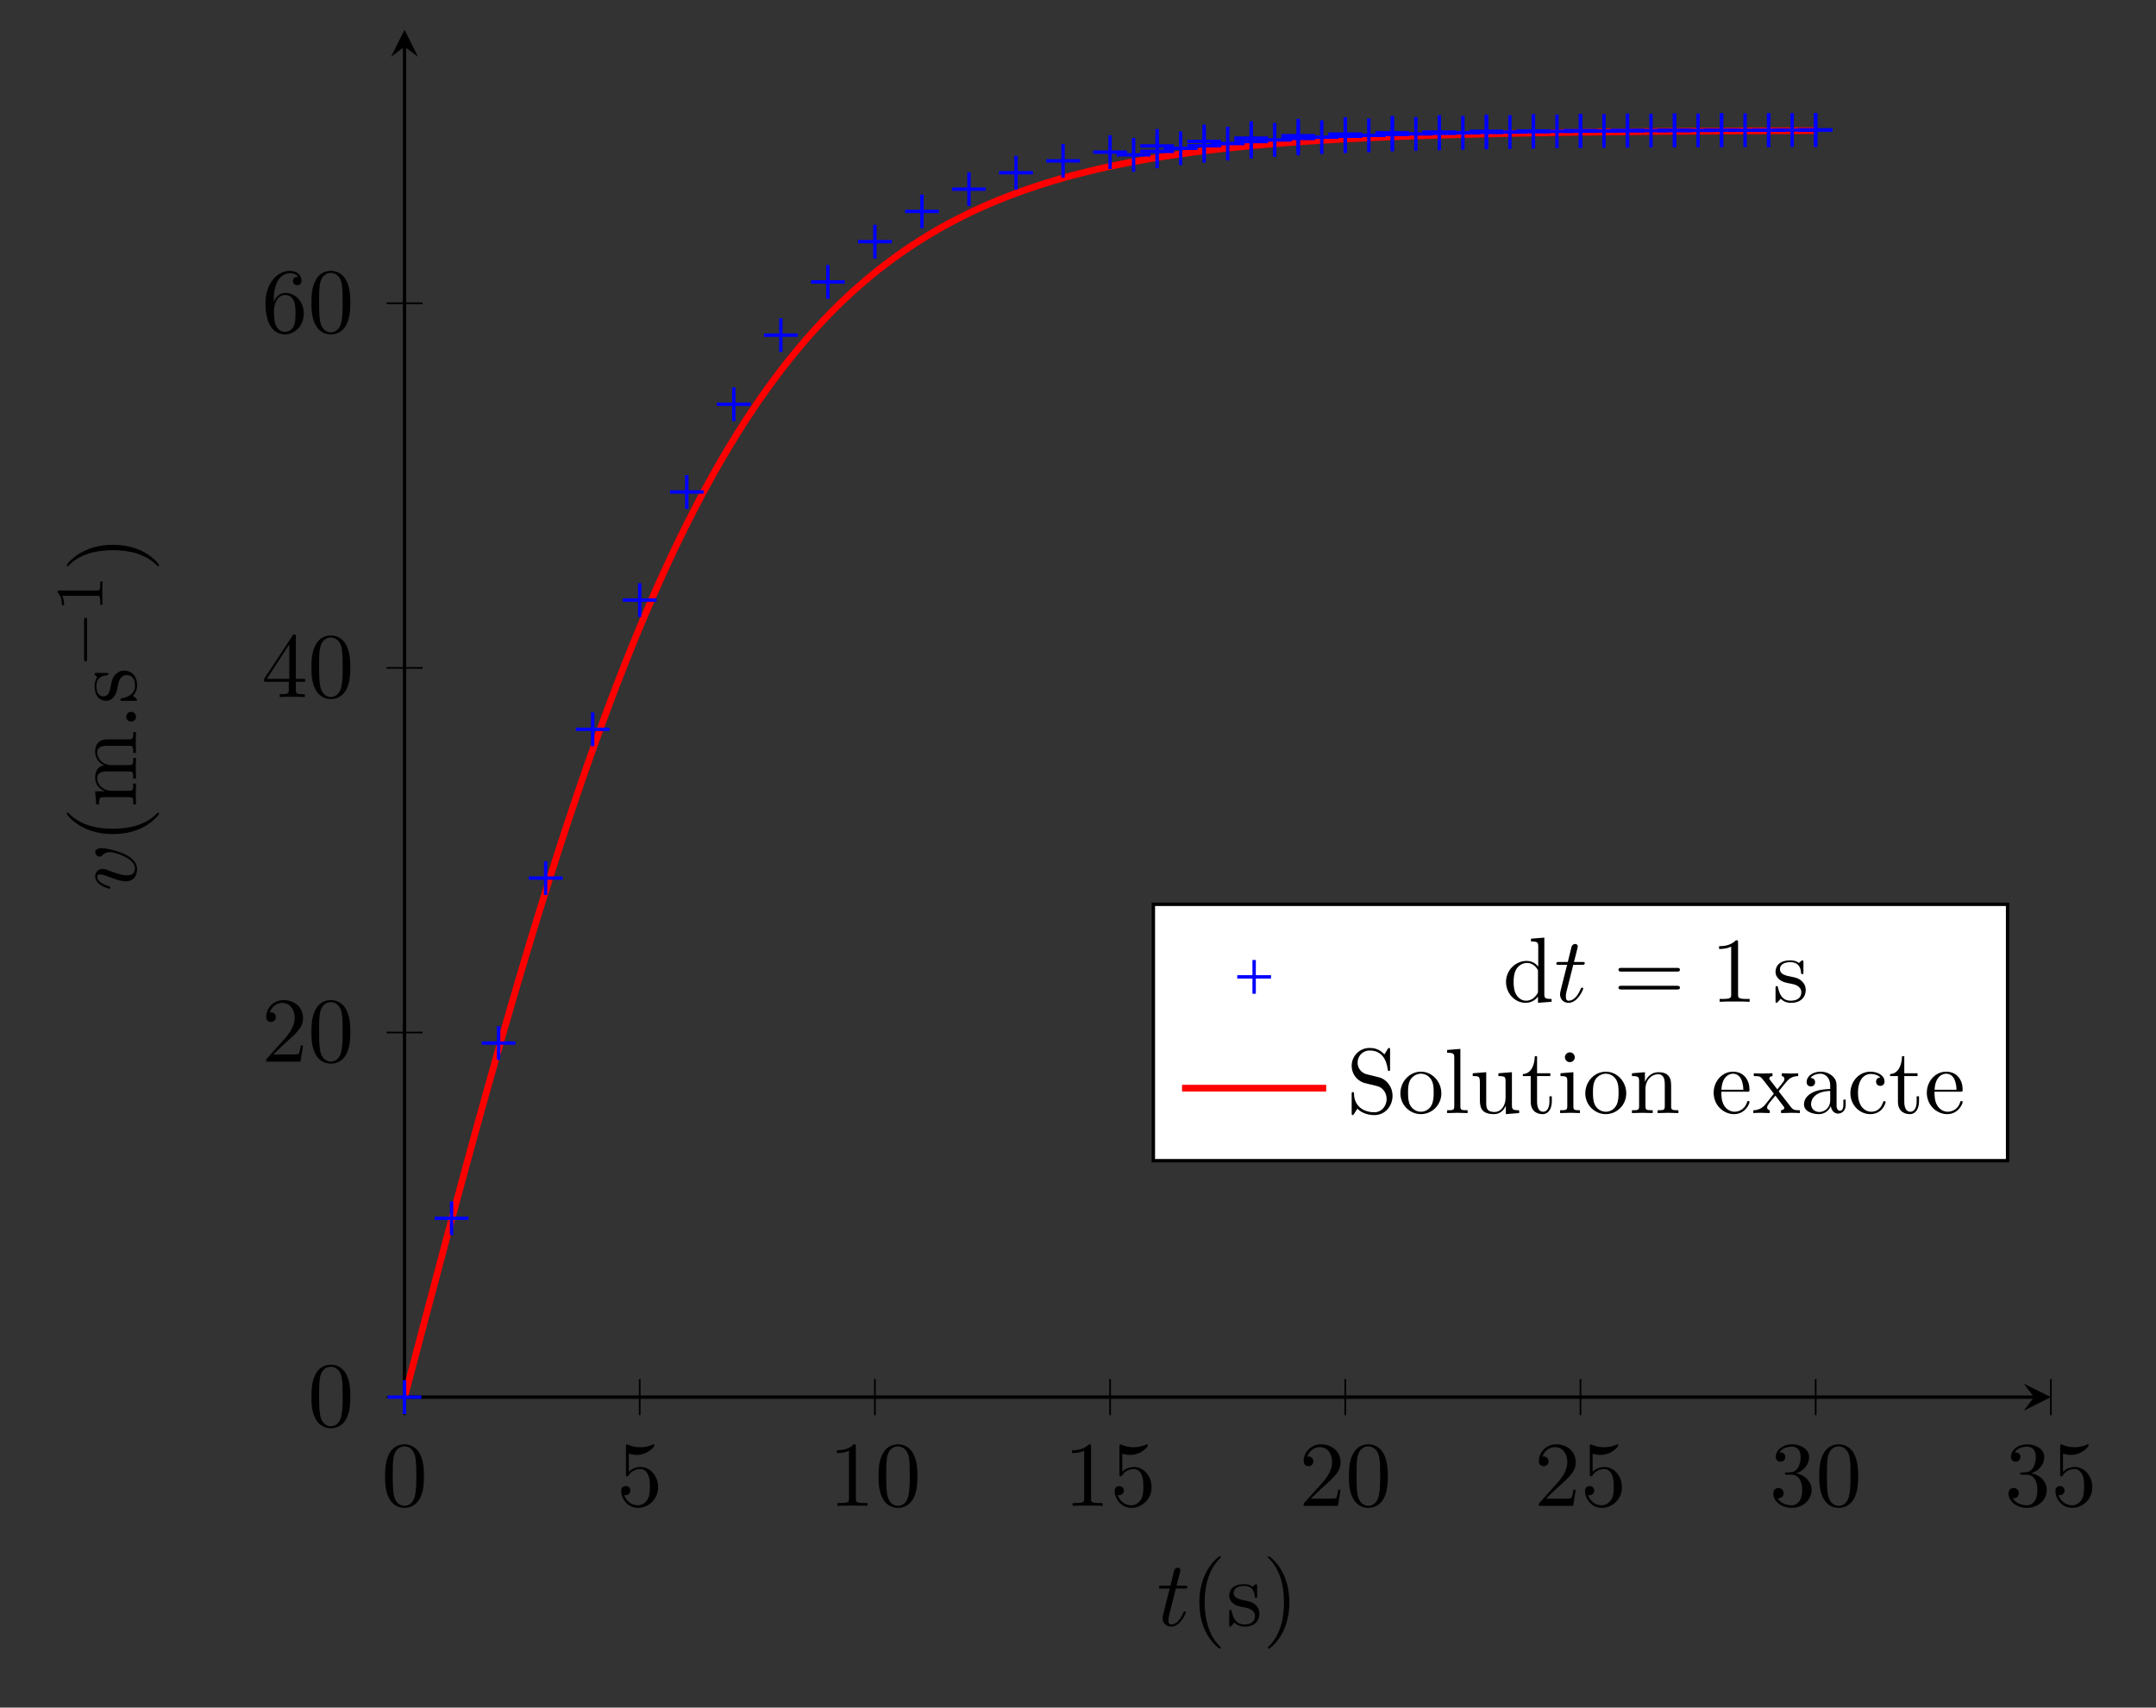 <?xml version="1.0" encoding="UTF-8"?>
<svg xmlns="http://www.w3.org/2000/svg" xmlns:xlink="http://www.w3.org/1999/xlink" width="381.623pt" height="302.327pt" viewBox="0 0 381.623 302.327" version="1.1">
<rect x="0" y="0" width="381.623" height="302.327" fill="#333333" stroke="none"/>
<defs>
<g>
<symbol overflow="visible" id="glyph0-0">
<path style="stroke:none;" d=""/>
</symbol>
<symbol overflow="visible" id="glyph0-1">
<path style="stroke:none;" d="M 7.531 -5.234 C 7.531 -6.547 7.438 -7.859 6.875 -9.062 C 6.125 -10.641 4.781 -10.891 4.094 -10.891 C 3.109 -10.891 1.906 -10.469 1.25 -8.953 C 0.719 -7.812 0.641 -6.547 0.641 -5.234 C 0.641 -4.016 0.703 -2.531 1.375 -1.297 C 2.078 0.031 3.266 0.359 4.078 0.359 C 4.953 0.359 6.203 0.016 6.922 -1.531 C 7.438 -2.672 7.531 -3.938 7.531 -5.234 Z M 6.172 -5.438 C 6.172 -4.203 6.172 -3.094 5.984 -2.047 C 5.734 -0.484 4.812 0 4.078 0 C 3.438 0 2.469 -0.406 2.172 -1.984 C 2 -2.969 2 -4.469 2 -5.438 C 2 -6.484 2 -7.562 2.125 -8.438 C 2.438 -10.391 3.672 -10.531 4.078 -10.531 C 4.609 -10.531 5.688 -10.234 6 -8.625 C 6.172 -7.703 6.172 -6.469 6.172 -5.438 Z M 6.172 -5.438 "/>
</symbol>
<symbol overflow="visible" id="glyph0-2">
<path style="stroke:none;" d="M 7.344 -3.281 C 7.344 -5.234 6 -6.875 4.234 -6.875 C 3.453 -6.875 2.75 -6.609 2.156 -6.031 L 2.156 -9.234 C 2.484 -9.125 3.031 -9.016 3.547 -9.016 C 5.562 -9.016 6.703 -10.5 6.703 -10.719 C 6.703 -10.812 6.656 -10.891 6.547 -10.891 C 6.547 -10.891 6.5 -10.891 6.406 -10.844 C 6.078 -10.703 5.281 -10.375 4.188 -10.375 C 3.531 -10.375 2.781 -10.484 2.016 -10.828 C 1.875 -10.875 1.812 -10.875 1.812 -10.875 C 1.656 -10.875 1.656 -10.75 1.656 -10.484 L 1.656 -5.641 C 1.656 -5.344 1.656 -5.219 1.875 -5.219 C 2 -5.219 2.031 -5.266 2.094 -5.359 C 2.281 -5.625 2.875 -6.516 4.203 -6.516 C 5.062 -6.516 5.469 -5.766 5.594 -5.469 C 5.859 -4.859 5.891 -4.219 5.891 -3.406 C 5.891 -2.828 5.891 -1.844 5.5 -1.156 C 5.109 -0.531 4.5 -0.094 3.75 -0.094 C 2.547 -0.094 1.625 -0.969 1.344 -1.938 C 1.391 -1.906 1.438 -1.891 1.625 -1.891 C 2.156 -1.891 2.438 -2.312 2.438 -2.703 C 2.438 -3.094 2.156 -3.5 1.625 -3.5 C 1.391 -3.5 0.812 -3.391 0.812 -2.641 C 0.812 -1.234 1.953 0.359 3.781 0.359 C 5.672 0.359 7.344 -1.203 7.344 -3.281 Z M 7.344 -3.281 "/>
</symbol>
<symbol overflow="visible" id="glyph0-3">
<path style="stroke:none;" d="M 6.859 0 L 6.859 -0.5 L 6.328 -0.5 C 4.859 -0.5 4.812 -0.688 4.812 -1.297 L 4.812 -10.469 C 4.812 -10.859 4.812 -10.891 4.438 -10.891 C 3.422 -9.844 1.984 -9.844 1.453 -9.844 L 1.453 -9.344 C 1.781 -9.344 2.75 -9.344 3.594 -9.766 L 3.594 -1.297 C 3.594 -0.703 3.547 -0.5 2.078 -0.5 L 1.547 -0.5 L 1.547 0 C 2.125 -0.047 3.547 -0.047 4.203 -0.047 C 4.859 -0.047 6.281 -0.047 6.859 0 Z M 6.859 0 "/>
</symbol>
<symbol overflow="visible" id="glyph0-4">
<path style="stroke:none;" d="M 7.344 -2.844 L 6.938 -2.844 C 6.859 -2.359 6.734 -1.641 6.578 -1.391 C 6.469 -1.266 5.375 -1.266 5.016 -1.266 L 2.078 -1.266 L 3.812 -2.938 C 6.359 -5.203 7.344 -6.078 7.344 -7.719 C 7.344 -9.594 5.875 -10.891 3.875 -10.891 C 2.031 -10.891 0.812 -9.391 0.812 -7.938 C 0.812 -7.016 1.641 -7.016 1.688 -7.016 C 1.969 -7.016 2.531 -7.219 2.531 -7.891 C 2.531 -8.312 2.234 -8.734 1.672 -8.734 C 1.531 -8.734 1.5 -8.734 1.453 -8.719 C 1.828 -9.781 2.719 -10.391 3.672 -10.391 C 5.156 -10.391 5.859 -9.062 5.859 -7.719 C 5.859 -6.406 5.031 -5.125 4.141 -4.109 L 1 -0.609 C 0.812 -0.422 0.812 -0.391 0.812 0 L 6.891 0 Z M 7.344 -2.844 "/>
</symbol>
<symbol overflow="visible" id="glyph0-5">
<path style="stroke:none;" d="M 7.469 -2.797 C 7.469 -4.141 6.453 -5.422 4.75 -5.766 C 6.078 -6.203 7.031 -7.344 7.031 -8.641 C 7.031 -9.984 5.594 -10.891 4.031 -10.891 C 2.375 -10.891 1.125 -9.906 1.125 -8.672 C 1.125 -8.125 1.484 -7.812 1.969 -7.812 C 2.469 -7.812 2.797 -8.172 2.797 -8.656 C 2.797 -9.469 2.031 -9.469 1.781 -9.469 C 2.297 -10.281 3.375 -10.484 3.953 -10.484 C 4.625 -10.484 5.531 -10.125 5.531 -8.656 C 5.531 -8.453 5.5 -7.516 5.078 -6.797 C 4.578 -6 4.031 -5.953 3.609 -5.938 C 3.484 -5.922 3.094 -5.891 2.984 -5.891 C 2.844 -5.875 2.734 -5.859 2.734 -5.688 C 2.734 -5.516 2.844 -5.516 3.125 -5.516 L 3.844 -5.516 C 5.188 -5.516 5.797 -4.406 5.797 -2.797 C 5.797 -0.578 4.656 -0.094 3.938 -0.094 C 3.234 -0.094 2.016 -0.375 1.438 -1.344 C 2.016 -1.266 2.516 -1.625 2.516 -2.234 C 2.516 -2.828 2.078 -3.156 1.609 -3.156 C 1.203 -3.156 0.688 -2.922 0.688 -2.203 C 0.688 -0.719 2.203 0.359 3.984 0.359 C 5.984 0.359 7.469 -1.125 7.469 -2.797 Z M 7.469 -2.797 "/>
</symbol>
<symbol overflow="visible" id="glyph0-6">
<path style="stroke:none;" d="M 7.703 -2.703 L 7.703 -3.203 L 6.062 -3.203 L 6.062 -10.656 C 6.062 -10.984 6.062 -11.078 5.812 -11.078 C 5.656 -11.078 5.609 -11.078 5.484 -10.875 L 0.453 -3.203 L 0.453 -2.703 L 4.812 -2.703 L 4.812 -1.281 C 4.812 -0.688 4.781 -0.5 3.562 -0.5 L 3.219 -0.5 L 3.219 0 C 3.891 -0.047 4.75 -0.047 5.438 -0.047 C 6.125 -0.047 6.984 -0.047 7.656 0 L 7.656 -0.5 L 7.312 -0.5 C 6.109 -0.5 6.062 -0.688 6.062 -1.281 L 6.062 -2.703 Z M 4.906 -3.203 L 0.922 -3.203 L 4.906 -9.312 Z M 4.906 -3.203 "/>
</symbol>
<symbol overflow="visible" id="glyph0-7">
<path style="stroke:none;" d="M 7.469 -3.344 C 7.469 -5.422 6.016 -6.984 4.203 -6.984 C 3.094 -6.984 2.484 -6.156 2.156 -5.359 L 2.156 -5.766 C 2.156 -9.891 4.188 -10.484 5.016 -10.484 C 5.422 -10.484 6.109 -10.391 6.469 -9.828 C 6.219 -9.828 5.562 -9.828 5.562 -9.094 C 5.562 -8.594 5.953 -8.344 6.312 -8.344 C 6.578 -8.344 7.062 -8.484 7.062 -9.125 C 7.062 -10.109 6.344 -10.891 4.984 -10.891 C 2.891 -10.891 0.688 -8.781 0.688 -5.172 C 0.688 -0.797 2.578 0.359 4.109 0.359 C 5.922 0.359 7.469 -1.172 7.469 -3.344 Z M 6 -3.359 C 6 -2.562 6 -1.75 5.719 -1.156 C 5.234 -0.188 4.484 -0.094 4.109 -0.094 C 3.078 -0.094 2.578 -1.078 2.484 -1.328 C 2.188 -2.094 2.188 -3.406 2.188 -3.703 C 2.188 -4.969 2.719 -6.609 4.188 -6.609 C 4.453 -6.609 5.203 -6.609 5.703 -5.594 C 6 -4.984 6 -4.156 6 -3.359 Z M 6 -3.359 "/>
</symbol>
<symbol overflow="visible" id="glyph0-8">
<path style="stroke:none;" d="M 5.422 3.922 C 5.422 3.875 5.422 3.844 5.141 3.562 C 3.094 1.5 2.562 -1.594 2.562 -4.094 C 2.562 -6.938 3.188 -9.781 5.203 -11.828 C 5.422 -12.031 5.422 -12.062 5.422 -12.109 C 5.422 -12.219 5.344 -12.266 5.25 -12.266 C 5.094 -12.266 3.609 -11.156 2.656 -9.078 C 1.812 -7.281 1.625 -5.469 1.625 -4.094 C 1.625 -2.812 1.797 -0.828 2.703 1.016 C 3.688 3.031 5.094 4.094 5.25 4.094 C 5.344 4.094 5.422 4.047 5.422 3.922 Z M 5.422 3.922 "/>
</symbol>
<symbol overflow="visible" id="glyph0-9">
<path style="stroke:none;" d="M 5.891 -2.094 C 5.891 -2.969 5.406 -3.453 5.203 -3.641 C 4.656 -4.172 4.031 -4.297 3.344 -4.438 C 2.422 -4.609 1.328 -4.828 1.328 -5.781 C 1.328 -6.344 1.75 -7.016 3.156 -7.016 C 4.953 -7.016 5.031 -5.547 5.078 -5.031 C 5.094 -4.891 5.266 -4.891 5.266 -4.891 C 5.484 -4.891 5.484 -4.969 5.484 -5.281 L 5.484 -6.938 C 5.484 -7.219 5.484 -7.328 5.297 -7.328 C 5.219 -7.328 5.188 -7.328 4.969 -7.125 C 4.922 -7.062 4.766 -6.922 4.688 -6.875 C 4.078 -7.328 3.406 -7.328 3.156 -7.328 C 1.156 -7.328 0.547 -6.234 0.547 -5.312 C 0.547 -4.75 0.797 -4.281 1.25 -3.922 C 1.766 -3.5 2.219 -3.406 3.406 -3.172 C 3.766 -3.109 5.109 -2.844 5.109 -1.672 C 5.109 -0.828 4.531 -0.188 3.25 -0.188 C 1.875 -0.188 1.297 -1.109 0.984 -2.5 C 0.938 -2.719 0.922 -2.781 0.75 -2.781 C 0.547 -2.781 0.547 -2.672 0.547 -2.375 L 0.547 -0.219 C 0.547 0.062 0.547 0.188 0.719 0.188 C 0.797 0.188 0.812 0.156 1.125 -0.141 C 1.156 -0.188 1.156 -0.219 1.453 -0.531 C 2.172 0.156 2.906 0.188 3.25 0.188 C 5.141 0.188 5.891 -0.922 5.891 -2.094 Z M 5.891 -2.094 "/>
</symbol>
<symbol overflow="visible" id="glyph0-10">
<path style="stroke:none;" d="M 4.734 -4.094 C 4.734 -5.359 4.547 -7.344 3.641 -9.188 C 2.672 -11.203 1.266 -12.266 1.094 -12.266 C 1 -12.266 0.938 -12.203 0.938 -12.109 C 0.938 -12.062 0.938 -12.031 1.25 -11.734 C 2.844 -10.109 3.781 -7.516 3.781 -4.094 C 3.781 -1.297 3.172 1.594 1.141 3.641 C 0.938 3.844 0.938 3.875 0.938 3.922 C 0.938 4.031 1 4.094 1.094 4.094 C 1.266 4.094 2.734 2.984 3.703 0.906 C 4.531 -0.906 4.734 -2.719 4.734 -4.094 Z M 4.734 -4.094 "/>
</symbol>
<symbol overflow="visible" id="glyph0-11">
<path style="stroke:none;" d="M 8.625 0 L 8.625 -0.5 C 7.469 -0.5 7.344 -0.625 7.344 -1.422 L 7.344 -11.359 L 4.984 -11.172 L 4.984 -10.672 C 6.141 -10.672 6.266 -10.547 6.266 -9.75 L 6.266 -6.219 C 5.797 -6.812 5.094 -7.234 4.203 -7.234 C 2.281 -7.234 0.562 -5.625 0.562 -3.516 C 0.562 -1.438 2.156 0.188 4.031 0.188 C 5.078 0.188 5.812 -0.375 6.219 -0.906 L 6.219 0.188 Z M 6.219 -1.938 C 6.219 -1.641 6.219 -1.609 6.031 -1.328 C 5.547 -0.547 4.812 -0.188 4.109 -0.188 C 3.375 -0.188 2.781 -0.609 2.391 -1.234 C 1.969 -1.891 1.906 -2.828 1.906 -3.5 C 1.906 -4.109 1.953 -5.094 2.422 -5.828 C 2.766 -6.328 3.391 -6.875 4.266 -6.875 C 4.844 -6.875 5.531 -6.625 6.031 -5.891 C 6.219 -5.609 6.219 -5.578 6.219 -5.281 Z M 6.219 -1.938 "/>
</symbol>
<symbol overflow="visible" id="glyph0-12">
<path style="stroke:none;" d="M 11.797 -5.672 C 11.797 -6 11.484 -6 11.25 -6 L 1.453 -6 C 1.234 -6 0.922 -6 0.922 -5.672 C 0.922 -5.344 1.234 -5.344 1.469 -5.344 L 11.234 -5.344 C 11.484 -5.344 11.797 -5.344 11.797 -5.672 Z M 11.797 -2.5 C 11.797 -2.828 11.484 -2.828 11.234 -2.828 L 1.469 -2.828 C 1.234 -2.828 0.922 -2.828 0.922 -2.5 C 0.922 -2.172 1.234 -2.172 1.453 -2.172 L 11.25 -2.172 C 11.484 -2.172 11.797 -2.172 11.797 -2.5 Z M 11.797 -2.5 "/>
</symbol>
<symbol overflow="visible" id="glyph0-13">
<path style="stroke:none;" d="M 8.156 -3.047 C 8.156 -4.672 7.078 -6.016 5.703 -6.344 L 3.609 -6.859 C 2.594 -7.094 1.969 -7.984 1.969 -8.938 C 1.969 -10.078 2.844 -11.078 4.125 -11.078 C 6.859 -11.078 7.219 -8.391 7.312 -7.656 C 7.328 -7.562 7.328 -7.453 7.516 -7.453 C 7.719 -7.453 7.719 -7.547 7.719 -7.859 L 7.719 -11.141 C 7.719 -11.422 7.719 -11.531 7.547 -11.531 C 7.422 -11.531 7.406 -11.516 7.297 -11.328 L 6.719 -10.391 C 6.234 -10.859 5.562 -11.531 4.109 -11.531 C 2.297 -11.531 0.922 -10.094 0.922 -8.359 C 0.922 -7 1.781 -5.812 3.062 -5.359 C 3.234 -5.297 4.078 -5.109 5.219 -4.828 C 5.656 -4.719 6.156 -4.594 6.609 -3.984 C 6.953 -3.562 7.109 -3.031 7.109 -2.484 C 7.109 -1.328 6.297 -0.141 4.922 -0.141 C 4.453 -0.141 3.203 -0.234 2.344 -1.031 C 1.391 -1.906 1.344 -2.969 1.328 -3.547 C 1.312 -3.719 1.172 -3.719 1.125 -3.719 C 0.922 -3.719 0.922 -3.594 0.922 -3.297 L 0.922 -0.031 C 0.922 0.25 0.922 0.359 1.094 0.359 C 1.203 0.359 1.234 0.328 1.344 0.141 C 1.344 0.141 1.391 0.078 1.938 -0.781 C 2.438 -0.234 3.484 0.359 4.938 0.359 C 6.859 0.359 8.156 -1.25 8.156 -3.047 Z M 8.156 -3.047 "/>
</symbol>
<symbol overflow="visible" id="glyph0-14">
<path style="stroke:none;" d="M 7.703 -3.5 C 7.703 -5.594 6.062 -7.328 4.094 -7.328 C 2.047 -7.328 0.453 -5.547 0.453 -3.5 C 0.453 -1.391 2.156 0.188 4.078 0.188 C 6.047 0.188 7.703 -1.422 7.703 -3.5 Z M 6.344 -3.625 C 6.344 -3.047 6.344 -2.156 5.984 -1.438 C 5.625 -0.703 4.906 -0.234 4.094 -0.234 C 3.391 -0.234 2.672 -0.578 2.219 -1.328 C 1.812 -2.047 1.812 -3.047 1.812 -3.625 C 1.812 -4.266 1.812 -5.156 2.203 -5.875 C 2.656 -6.625 3.422 -6.969 4.078 -6.969 C 4.797 -6.969 5.5 -6.609 5.922 -5.906 C 6.344 -5.203 6.344 -4.25 6.344 -3.625 Z M 6.344 -3.625 "/>
</symbol>
<symbol overflow="visible" id="glyph0-15">
<path style="stroke:none;" d="M 4.172 0 L 4.172 -0.5 C 3.078 -0.5 2.891 -0.5 2.891 -1.25 L 2.891 -11.359 L 0.547 -11.172 L 0.547 -10.672 C 1.688 -10.672 1.812 -10.547 1.812 -9.75 L 1.812 -1.25 C 1.812 -0.5 1.641 -0.5 0.547 -0.5 L 0.547 0 L 2.359 -0.047 Z M 4.172 0 "/>
</symbol>
<symbol overflow="visible" id="glyph0-16">
<path style="stroke:none;" d="M 8.75 0 L 8.75 -0.5 C 7.609 -0.5 7.469 -0.625 7.469 -1.422 L 7.469 -7.234 L 5.078 -7.047 L 5.078 -6.547 C 6.219 -6.547 6.344 -6.422 6.344 -5.625 L 6.344 -2.719 C 6.344 -1.297 5.562 -0.188 4.375 -0.188 C 3 -0.188 2.922 -0.953 2.922 -1.797 L 2.922 -7.234 L 0.531 -7.047 L 0.531 -6.547 C 1.797 -6.547 1.797 -6.5 1.797 -5.031 L 1.797 -2.578 C 1.797 -1.312 1.797 0.188 4.281 0.188 C 5.203 0.188 5.922 -0.281 6.391 -1.297 L 6.391 0.188 Z M 8.75 0 "/>
</symbol>
<symbol overflow="visible" id="glyph0-17">
<path style="stroke:none;" d="M 5.438 -2.031 L 5.438 -2.969 L 5.016 -2.969 L 5.016 -2.062 C 5.016 -0.844 4.531 -0.234 3.922 -0.234 C 2.828 -0.234 2.828 -1.719 2.828 -2 L 2.828 -6.547 L 5.172 -6.547 L 5.172 -7.047 L 2.828 -7.047 L 2.828 -10.062 L 2.422 -10.062 C 2.406 -8.719 1.906 -6.969 0.312 -6.906 L 0.312 -6.547 L 1.703 -6.547 L 1.703 -2.031 C 1.703 -0.016 3.219 0.188 3.812 0.188 C 4.969 0.188 5.438 -0.984 5.438 -2.031 Z M 5.438 -2.031 "/>
</symbol>
<symbol overflow="visible" id="glyph0-18">
<path style="stroke:none;" d="M 4.047 0 L 4.047 -0.5 C 2.969 -0.5 2.891 -0.594 2.891 -1.234 L 2.891 -7.234 L 0.609 -7.047 L 0.609 -6.547 C 1.672 -6.547 1.812 -6.453 1.812 -5.641 L 1.812 -1.25 C 1.812 -0.5 1.641 -0.5 0.547 -0.5 L 0.547 0 L 2.344 -0.047 C 2.906 -0.047 3.484 -0.016 4.047 0 Z M 3.141 -9.875 C 3.141 -10.328 2.766 -10.75 2.281 -10.75 C 1.719 -10.75 1.391 -10.297 1.391 -9.875 C 1.391 -9.438 1.766 -9.016 2.25 -9.016 C 2.812 -9.016 3.141 -9.469 3.141 -9.875 Z M 3.141 -9.875 "/>
</symbol>
<symbol overflow="visible" id="glyph0-19">
<path style="stroke:none;" d="M 8.75 0 L 8.75 -0.5 C 7.906 -0.5 7.5 -0.5 7.469 -1 L 7.469 -4.125 C 7.469 -5.531 7.469 -6.031 6.969 -6.625 C 6.734 -6.906 6.203 -7.234 5.25 -7.234 C 4.062 -7.234 3.281 -6.531 2.828 -5.516 L 2.828 -7.234 L 0.531 -7.047 L 0.531 -6.547 C 1.672 -6.547 1.797 -6.422 1.797 -5.625 L 1.797 -1.25 C 1.797 -0.5 1.625 -0.5 0.531 -0.5 L 0.531 0 L 2.375 -0.047 L 4.203 0 L 4.203 -0.5 C 3.109 -0.5 2.922 -0.5 2.922 -1.25 L 2.922 -4.25 C 2.922 -5.953 4.094 -6.875 5.141 -6.875 C 6.172 -6.875 6.344 -5.984 6.344 -5.062 L 6.344 -1.25 C 6.344 -0.5 6.172 -0.5 5.078 -0.5 L 5.078 0 L 6.922 -0.047 Z M 8.75 0 "/>
</symbol>
<symbol overflow="visible" id="glyph0-20">
<path style="stroke:none;" d="M 6.797 -1.953 C 6.797 -2.109 6.656 -2.141 6.578 -2.141 C 6.422 -2.141 6.391 -2.047 6.359 -1.906 C 5.797 -0.234 4.312 -0.234 4.156 -0.234 C 3.344 -0.234 2.688 -0.719 2.312 -1.328 C 1.812 -2.109 1.812 -3.188 1.812 -3.781 L 6.375 -3.781 C 6.734 -3.781 6.797 -3.781 6.797 -4.125 C 6.797 -5.734 5.906 -7.328 3.859 -7.328 C 1.969 -7.328 0.453 -5.641 0.453 -3.594 C 0.453 -1.406 2.172 0.188 4.062 0.188 C 6.047 0.188 6.797 -1.641 6.797 -1.953 Z M 5.703 -4.125 L 1.828 -4.125 C 1.938 -6.562 3.297 -6.969 3.859 -6.969 C 5.547 -6.969 5.703 -4.766 5.703 -4.125 Z M 5.703 -4.125 "/>
</symbol>
<symbol overflow="visible" id="glyph0-21">
<path style="stroke:none;" d="M 8.438 0 L 8.438 -0.5 C 7.562 -0.5 7.266 -0.547 6.891 -1.016 L 4.688 -3.844 C 5.188 -4.469 5.812 -5.266 6.203 -5.688 C 6.703 -6.281 7.375 -6.531 8.141 -6.547 L 8.141 -7.047 C 7.719 -7.016 7.234 -7 6.812 -7 C 6.312 -7 5.453 -7.031 5.234 -7.047 L 5.234 -6.547 C 5.578 -6.516 5.703 -6.297 5.703 -6.031 C 5.703 -5.781 5.547 -5.562 5.469 -5.469 L 4.453 -4.188 L 3.172 -5.844 C 3.031 -6 3.031 -6.031 3.031 -6.141 C 3.031 -6.375 3.266 -6.531 3.594 -6.547 L 3.594 -7.047 L 1.828 -7 C 1.484 -7 0.719 -7.016 0.281 -7.047 L 0.281 -6.547 C 1.422 -6.547 1.438 -6.531 2.203 -5.547 L 3.828 -3.438 C 3.062 -2.453 3.062 -2.422 2.297 -1.484 C 1.5 -0.547 0.547 -0.5 0.203 -0.5 L 0.203 0 C 0.625 -0.031 1.125 -0.047 1.547 -0.047 L 3.109 0 L 3.109 -0.5 C 2.75 -0.562 2.641 -0.766 2.641 -1.016 C 2.641 -1.375 3.109 -1.906 4.109 -3.094 L 5.344 -1.453 C 5.484 -1.281 5.688 -1.016 5.688 -0.922 C 5.688 -0.766 5.547 -0.531 5.109 -0.5 L 5.109 0 L 6.875 -0.047 C 7.312 -0.047 7.953 -0.031 8.438 0 Z M 8.438 0 "/>
</symbol>
<symbol overflow="visible" id="glyph0-22">
<path style="stroke:none;" d="M 7.906 -1.453 L 7.906 -2.375 L 7.5 -2.375 L 7.5 -1.453 C 7.5 -0.5 7.078 -0.406 6.906 -0.406 C 6.359 -0.406 6.297 -1.141 6.297 -1.234 L 6.297 -4.5 C 6.297 -5.188 6.297 -5.828 5.703 -6.422 C 5.078 -7.062 4.25 -7.328 3.469 -7.328 C 2.125 -7.328 1 -6.562 1 -5.484 C 1 -4.984 1.328 -4.719 1.75 -4.719 C 2.203 -4.719 2.5 -5.031 2.5 -5.469 C 2.5 -5.656 2.422 -6.203 1.672 -6.219 C 2.109 -6.797 2.906 -6.969 3.438 -6.969 C 4.234 -6.969 5.172 -6.328 5.172 -4.875 L 5.172 -4.266 C 4.328 -4.219 3.188 -4.172 2.156 -3.688 C 0.938 -3.125 0.531 -2.281 0.531 -1.547 C 0.531 -0.234 2.109 0.188 3.141 0.188 C 4.219 0.188 4.969 -0.469 5.281 -1.25 C 5.344 -0.594 5.797 0.094 6.562 0.094 C 6.906 0.094 7.906 -0.125 7.906 -1.453 Z M 5.172 -2.297 C 5.172 -0.734 3.984 -0.188 3.25 -0.188 C 2.453 -0.188 1.781 -0.75 1.781 -1.578 C 1.781 -2.469 2.469 -3.828 5.172 -3.922 Z M 5.172 -2.297 "/>
</symbol>
<symbol overflow="visible" id="glyph0-23">
<path style="stroke:none;" d="M 6.797 -1.953 C 6.797 -2.109 6.625 -2.109 6.578 -2.109 C 6.422 -2.109 6.391 -2.047 6.359 -1.953 C 5.891 -0.422 4.828 -0.234 4.219 -0.234 C 3.359 -0.234 1.906 -0.938 1.906 -3.562 C 1.906 -6.234 3.25 -6.922 4.125 -6.922 C 4.266 -6.922 5.297 -6.906 5.875 -6.312 C 5.203 -6.266 5.109 -5.781 5.109 -5.562 C 5.109 -5.141 5.406 -4.812 5.859 -4.812 C 6.281 -4.812 6.609 -5.094 6.609 -5.578 C 6.609 -6.688 5.359 -7.328 4.109 -7.328 C 2.062 -7.328 0.562 -5.562 0.562 -3.531 C 0.562 -1.438 2.172 0.188 4.078 0.188 C 6.266 0.188 6.797 -1.781 6.797 -1.953 Z M 6.797 -1.953 "/>
</symbol>
<symbol overflow="visible" id="glyph1-0">
<path style="stroke:none;" d=""/>
</symbol>
<symbol overflow="visible" id="glyph1-1">
<path style="stroke:none;" d="M 5.141 -2.344 C 5.141 -2.5 5 -2.5 4.938 -2.5 C 4.797 -2.5 4.781 -2.453 4.688 -2.281 C 3.984 -0.578 3.125 -0.188 2.562 -0.188 C 2.219 -0.188 2.062 -0.391 2.062 -0.938 C 2.062 -1.328 2.094 -1.438 2.156 -1.719 L 3.375 -6.547 L 4.906 -6.547 C 5.234 -6.547 5.406 -6.547 5.406 -6.875 C 5.406 -7.047 5.234 -7.047 4.938 -7.047 L 3.5 -7.047 C 4.094 -9.375 4.172 -9.703 4.172 -9.797 C 4.172 -10.078 3.969 -10.234 3.703 -10.234 C 3.641 -10.234 3.188 -10.219 3.047 -9.656 L 2.406 -7.047 L 0.859 -7.047 C 0.547 -7.047 0.375 -7.047 0.375 -6.734 C 0.375 -6.547 0.5 -6.547 0.828 -6.547 L 2.281 -6.547 C 1.094 -1.891 1.031 -1.625 1.031 -1.328 C 1.031 -0.438 1.656 0.188 2.531 0.188 C 4.203 0.188 5.141 -2.203 5.141 -2.344 Z M 5.141 -2.344 "/>
</symbol>
<symbol overflow="visible" id="glyph2-0">
<path style="stroke:none;" d=""/>
</symbol>
<symbol overflow="visible" id="glyph2-1">
<path style="stroke:none;" d="M -6.078 -7.656 C -6.969 -7.656 -7.234 -7.234 -7.234 -6.938 C -7.234 -6.531 -6.812 -6.141 -6.453 -6.141 C -6.234 -6.141 -6.141 -6.219 -5.953 -6.391 C -5.625 -6.734 -5.203 -6.953 -4.609 -6.953 C -3.922 -6.953 -0.188 -5.953 -0.188 -4.047 C -0.188 -3.203 -0.75 -2.828 -1.609 -2.828 C -2.516 -2.828 -3.719 -3.266 -5.078 -3.781 C -5.344 -3.891 -5.578 -3.969 -5.891 -3.969 C -6.625 -3.969 -7.234 -3.453 -7.234 -2.641 C -7.234 -1.094 -4.859 -0.469 -4.719 -0.469 C -4.547 -0.469 -4.547 -0.672 -4.547 -0.672 C -4.547 -0.828 -4.578 -0.844 -4.844 -0.938 C -6.5 -1.406 -6.875 -2.109 -6.875 -2.578 C -6.875 -2.719 -6.875 -3 -6.344 -3 C -5.938 -3 -5.5 -2.828 -5.203 -2.719 C -3.297 -2 -2.547 -1.781 -1.844 -1.781 C -0.078 -1.781 0.188 -3.219 0.188 -3.969 C 0.188 -6.719 -5.234 -7.656 -6.078 -7.656 Z M -6.078 -7.656 "/>
</symbol>
<symbol overflow="visible" id="glyph2-2">
<path style="stroke:none;" d="M -0.859 -3.141 C -1.344 -3.141 -1.734 -2.75 -1.734 -2.281 C -1.734 -1.797 -1.344 -1.406 -0.859 -1.406 C -0.391 -1.406 0 -1.797 0 -2.281 C 0 -2.75 -0.391 -3.141 -0.859 -3.141 Z M -0.859 -3.141 "/>
</symbol>
<symbol overflow="visible" id="glyph3-0">
<path style="stroke:none;" d=""/>
</symbol>
<symbol overflow="visible" id="glyph3-1">
<path style="stroke:none;" d="M 3.922 -5.422 C 3.875 -5.422 3.844 -5.422 3.562 -5.141 C 1.5 -3.094 -1.594 -2.562 -4.094 -2.562 C -6.938 -2.562 -9.781 -3.188 -11.828 -5.203 C -12.031 -5.422 -12.062 -5.422 -12.109 -5.422 C -12.219 -5.422 -12.266 -5.344 -12.266 -5.25 C -12.266 -5.094 -11.156 -3.609 -9.078 -2.656 C -7.281 -1.812 -5.469 -1.625 -4.094 -1.625 C -2.812 -1.625 -0.828 -1.797 1.016 -2.703 C 3.031 -3.688 4.094 -5.094 4.094 -5.25 C 4.094 -5.344 4.047 -5.422 3.922 -5.422 Z M 3.922 -5.422 "/>
</symbol>
<symbol overflow="visible" id="glyph3-2">
<path style="stroke:none;" d="M 0 -13.297 L -0.5 -13.297 C -0.5 -12.453 -0.5 -12.047 -1 -12.031 L -4.125 -12.031 C -5.531 -12.031 -6.031 -12.031 -6.625 -11.516 C -6.906 -11.281 -7.234 -10.75 -7.234 -9.797 C -7.234 -8.422 -6.25 -7.703 -5.625 -7.422 C -7.047 -7.203 -7.234 -5.984 -7.234 -5.25 C -7.234 -4.062 -6.531 -3.281 -5.516 -2.828 L -7.234 -2.828 L -7.047 -0.531 L -6.547 -0.531 C -6.547 -1.672 -6.422 -1.797 -5.625 -1.797 L -1.25 -1.797 C -0.5 -1.797 -0.5 -1.625 -0.5 -0.531 L 0 -0.531 L -0.047 -2.375 L 0 -4.203 L -0.5 -4.203 C -0.5 -3.109 -0.5 -2.922 -1.25 -2.922 L -4.25 -2.922 C -5.953 -2.922 -6.875 -4.094 -6.875 -5.141 C -6.875 -6.172 -5.984 -6.344 -5.062 -6.344 L -1.25 -6.344 C -0.5 -6.344 -0.5 -6.172 -0.5 -5.078 L 0 -5.078 L -0.047 -6.922 L 0 -8.75 L -0.5 -8.75 C -0.5 -7.656 -0.5 -7.469 -1.25 -7.469 L -4.25 -7.469 C -5.953 -7.469 -6.875 -8.641 -6.875 -9.688 C -6.875 -10.719 -5.984 -10.891 -5.062 -10.891 L -1.25 -10.891 C -0.5 -10.891 -0.5 -10.719 -0.5 -9.625 L 0 -9.625 L -0.047 -11.469 Z M 0 -13.297 "/>
</symbol>
<symbol overflow="visible" id="glyph3-3">
<path style="stroke:none;" d="M -2.094 -5.891 C -2.969 -5.891 -3.453 -5.406 -3.641 -5.203 C -4.172 -4.656 -4.297 -4.031 -4.438 -3.344 C -4.609 -2.422 -4.828 -1.328 -5.781 -1.328 C -6.344 -1.328 -7.016 -1.75 -7.016 -3.156 C -7.016 -4.953 -5.547 -5.031 -5.031 -5.078 C -4.891 -5.094 -4.891 -5.266 -4.891 -5.266 C -4.891 -5.484 -4.969 -5.484 -5.281 -5.484 L -6.938 -5.484 C -7.219 -5.484 -7.328 -5.484 -7.328 -5.297 C -7.328 -5.219 -7.328 -5.188 -7.125 -4.969 C -7.062 -4.922 -6.922 -4.766 -6.875 -4.688 C -7.328 -4.078 -7.328 -3.406 -7.328 -3.156 C -7.328 -1.156 -6.234 -0.547 -5.312 -0.547 C -4.75 -0.547 -4.281 -0.797 -3.922 -1.25 C -3.5 -1.766 -3.406 -2.219 -3.172 -3.406 C -3.109 -3.766 -2.844 -5.109 -1.672 -5.109 C -0.828 -5.109 -0.188 -4.531 -0.188 -3.25 C -0.188 -1.875 -1.109 -1.297 -2.5 -0.984 C -2.719 -0.938 -2.781 -0.922 -2.781 -0.75 C -2.781 -0.547 -2.672 -0.547 -2.375 -0.547 L -0.219 -0.547 C 0.062 -0.547 0.188 -0.547 0.188 -0.719 C 0.188 -0.797 0.156 -0.812 -0.141 -1.125 C -0.188 -1.156 -0.219 -1.156 -0.531 -1.453 C 0.156 -2.172 0.188 -2.906 0.188 -3.25 C 0.188 -5.141 -0.922 -5.891 -2.094 -5.891 Z M -2.094 -5.891 "/>
</symbol>
<symbol overflow="visible" id="glyph3-4">
<path style="stroke:none;" d="M -4.094 -4.734 C -5.359 -4.734 -7.344 -4.547 -9.188 -3.641 C -11.203 -2.672 -12.266 -1.266 -12.266 -1.094 C -12.266 -1 -12.203 -0.938 -12.109 -0.938 C -12.062 -0.938 -12.031 -0.938 -11.734 -1.25 C -10.109 -2.844 -7.516 -3.781 -4.094 -3.781 C -1.297 -3.781 1.594 -3.172 3.641 -1.141 C 3.844 -0.938 3.875 -0.938 3.922 -0.938 C 4.031 -0.938 4.094 -1 4.094 -1.094 C 4.094 -1.266 2.984 -2.734 0.906 -3.703 C -0.906 -4.531 -2.719 -4.734 -4.094 -4.734 Z M -4.094 -4.734 "/>
</symbol>
<symbol overflow="visible" id="glyph4-0">
<path style="stroke:none;" d=""/>
</symbol>
<symbol overflow="visible" id="glyph4-1">
<path style="stroke:none;" d="M -2.984 -8.797 C -3.266 -8.797 -3.266 -8.531 -3.266 -8.359 L -3.266 -1.5 C -3.266 -1.328 -3.266 -1.062 -2.984 -1.062 C -2.719 -1.062 -2.719 -1.328 -2.719 -1.5 L -2.719 -8.359 C -2.719 -8.531 -2.719 -8.797 -2.984 -8.797 Z M -2.984 -8.797 "/>
</symbol>
<symbol overflow="visible" id="glyph5-0">
<path style="stroke:none;" d=""/>
</symbol>
<symbol overflow="visible" id="glyph5-1">
<path style="stroke:none;" d="M 0 -5.344 L -0.391 -5.344 L -0.391 -4.922 C -0.391 -3.797 -0.531 -3.75 -0.984 -3.75 L -7.609 -3.75 C -7.938 -3.75 -7.953 -3.734 -7.953 -3.406 C -7.469 -2.922 -7.188 -2.281 -7.188 -1.141 L -6.797 -1.141 C -6.797 -1.469 -6.797 -2.109 -7.109 -2.812 L -0.984 -2.812 C -0.531 -2.812 -0.391 -2.766 -0.391 -1.641 L -0.391 -1.219 L 0 -1.219 C -0.031 -1.703 -0.031 -2.734 -0.031 -3.281 C -0.031 -3.812 -0.031 -4.859 0 -5.344 Z M 0 -5.344 "/>
</symbol>
</g>
<clipPath id="clip1">
  <path d="M 71.605 6 L 339 6 L 339 247.359 L 71.605 247.359 Z M 71.605 6 "/>
</clipPath>
</defs>
<g id="surface11">
<path style="fill:none;stroke-width:0.199;stroke-linecap:butt;stroke-linejoin:miter;stroke:rgb(0%,0%,0%);stroke-opacity:1;stroke-miterlimit:10;" d="M -0.001 -2.126 L -0.001 2.127 M 27.752 -2.126 L 27.752 2.127 M 55.505 -2.126 L 55.505 2.127 M 83.257 -2.126 L 83.257 2.127 M 111.01 -2.126 L 111.01 2.127 M 138.765 -2.126 L 138.765 2.127 M 166.518 -2.126 L 166.518 2.127 M 194.27 -2.126 L 194.27 2.127 " transform="matrix(1.5,0,0,-1.5,71.606,247.358)"/>
<path style="fill:none;stroke-width:0.199;stroke-linecap:butt;stroke-linejoin:miter;stroke:rgb(0%,0%,0%);stroke-opacity:1;stroke-miterlimit:10;" d="M -2.126 -0.001 L 2.127 -0.001 M -2.126 43.036 L 2.127 43.036 M -2.126 86.072 L 2.127 86.072 M -2.126 129.111 L 2.127 129.111 " transform="matrix(1.5,0,0,-1.5,71.606,247.358)"/>
<path style="fill:none;stroke-width:0.399;stroke-linecap:butt;stroke-linejoin:miter;stroke:rgb(0%,0%,0%);stroke-opacity:1;stroke-miterlimit:10;" d="M -0.001 -0.001 L 192.275 -0.001 " transform="matrix(1.5,0,0,-1.5,71.606,247.358)"/>
<path style=" stroke:none;fill-rule:nonzero;fill:rgb(0%,0%,0%);fill-opacity:1;" d="M 363.012 247.359 L 358.227 244.969 L 360.02 247.359 L 358.227 249.75 "/>
<path style="fill:none;stroke-width:0.399;stroke-linecap:butt;stroke-linejoin:miter;stroke:rgb(0%,0%,0%);stroke-opacity:1;stroke-miterlimit:10;" d="M -0.001 -0.001 L -0.001 159.395 " transform="matrix(1.5,0,0,-1.5,71.606,247.358)"/>
<path style=" stroke:none;fill-rule:nonzero;fill:rgb(0%,0%,0%);fill-opacity:1;" d="M 71.605 5.277 L 69.215 10.059 L 71.605 8.266 L 73.996 10.059 "/>
<g style="fill:rgb(0%,0%,0%);fill-opacity:1;">
  <use xlink:href="#glyph0-1" x="67.514" y="266.605"/>
</g>
<g style="fill:rgb(0%,0%,0%);fill-opacity:1;">
  <use xlink:href="#glyph0-2" x="109.144" y="266.605"/>
</g>
<g style="fill:rgb(0%,0%,0%);fill-opacity:1;">
  <use xlink:href="#glyph0-3" x="146.681" y="266.605"/>
  <use xlink:href="#glyph0-1" x="154.863" y="266.605"/>
</g>
<g style="fill:rgb(0%,0%,0%);fill-opacity:1;">
  <use xlink:href="#glyph0-3" x="188.31" y="266.605"/>
  <use xlink:href="#glyph0-2" x="196.491" y="266.605"/>
</g>
<g style="fill:rgb(0%,0%,0%);fill-opacity:1;">
  <use xlink:href="#glyph0-4" x="229.939" y="266.605"/>
  <use xlink:href="#glyph0-1" x="238.121" y="266.605"/>
</g>
<g style="fill:rgb(0%,0%,0%);fill-opacity:1;">
  <use xlink:href="#glyph0-4" x="271.567" y="266.605"/>
  <use xlink:href="#glyph0-2" x="279.749" y="266.605"/>
</g>
<g style="fill:rgb(0%,0%,0%);fill-opacity:1;">
  <use xlink:href="#glyph0-5" x="313.195" y="266.605"/>
  <use xlink:href="#glyph0-1" x="321.377" y="266.605"/>
</g>
<g style="fill:rgb(0%,0%,0%);fill-opacity:1;">
  <use xlink:href="#glyph0-5" x="354.825" y="266.605"/>
  <use xlink:href="#glyph0-2" x="363.006" y="266.605"/>
</g>
<g style="fill:rgb(0%,0%,0%);fill-opacity:1;">
  <use xlink:href="#glyph0-1" x="54.483" y="252.511"/>
</g>
<g style="fill:rgb(0%,0%,0%);fill-opacity:1;">
  <use xlink:href="#glyph0-4" x="46.3" y="187.957"/>
  <use xlink:href="#glyph0-1" x="54.482" y="187.957"/>
</g>
<g style="fill:rgb(0%,0%,0%);fill-opacity:1;">
  <use xlink:href="#glyph0-6" x="46.3" y="123.403"/>
  <use xlink:href="#glyph0-1" x="54.482" y="123.403"/>
</g>
<g style="fill:rgb(0%,0%,0%);fill-opacity:1;">
  <use xlink:href="#glyph0-7" x="46.3" y="58.847"/>
  <use xlink:href="#glyph0-1" x="54.482" y="58.847"/>
</g>
<g clip-path="url(#clip1)" clip-rule="nonzero">
<path style="fill:none;stroke-width:0.797;stroke-linecap:butt;stroke-linejoin:miter;stroke:rgb(100%,0%,0%);stroke-opacity:1;stroke-miterlimit:10;" d="M -0.001 -0.001 C -0.001 -0.001 0.603 2.286 0.838 3.166 C 1.07 4.044 1.442 5.46 1.674 6.341 C 1.906 7.221 2.278 8.63 2.51 9.507 C 2.741 10.385 3.114 11.788 3.348 12.663 C 3.58 13.541 3.952 14.953 4.184 15.825 C 4.416 16.697 4.788 18.091 5.02 18.958 C 5.252 19.825 5.624 21.213 5.856 22.075 C 6.09 22.937 6.463 24.315 6.695 25.174 C 6.926 26.031 7.299 27.406 7.531 28.257 C 7.762 29.106 8.135 30.46 8.367 31.302 C 8.601 32.143 8.973 33.489 9.205 34.328 C 9.437 35.163 9.809 36.499 10.041 37.328 C 10.273 38.156 10.645 39.476 10.877 40.294 C 11.111 41.111 11.481 42.411 11.715 43.221 C 11.947 44.031 12.32 45.325 12.551 46.122 C 12.783 46.921 13.156 48.184 13.387 48.973 C 13.619 49.76 13.992 51.018 14.226 51.794 C 14.458 52.572 14.83 53.809 15.062 54.575 C 15.294 55.338 15.666 56.554 15.898 57.304 C 16.13 58.057 16.502 59.249 16.736 59.989 C 16.968 60.729 17.34 61.911 17.572 62.64 C 17.804 63.367 18.176 64.528 18.408 65.242 C 18.64 65.955 19.012 67.085 19.244 67.786 C 19.478 68.484 19.851 69.596 20.083 70.286 C 20.314 70.973 20.687 72.072 20.919 72.744 C 21.15 73.419 21.523 74.481 21.755 75.14 C 21.989 75.799 22.361 76.846 22.593 77.492 C 22.825 78.137 23.197 79.163 23.429 79.796 C 23.661 80.427 24.033 81.429 24.265 82.044 C 24.499 82.661 24.872 83.632 25.103 84.234 C 25.335 84.835 25.708 85.791 25.939 86.38 C 26.171 86.966 26.544 87.898 26.775 88.473 C 27.007 89.046 27.38 89.958 27.614 90.518 C 27.846 91.078 28.218 91.96 28.45 92.505 C 28.682 93.049 29.054 93.911 29.286 94.44 C 29.518 94.971 29.89 95.809 30.124 96.328 C 30.356 96.843 30.728 97.661 30.96 98.163 C 31.192 98.666 31.564 99.46 31.796 99.95 C 32.028 100.44 32.4 101.21 32.635 101.684 C 32.867 102.158 33.239 102.903 33.471 103.361 C 33.702 103.822 34.075 104.552 34.307 104.999 C 34.538 105.447 34.911 106.156 35.143 106.591 C 35.377 107.023 35.749 107.705 35.981 108.127 C 36.213 108.549 36.585 109.218 36.817 109.627 C 37.049 110.036 37.421 110.674 37.653 111.07 C 37.887 111.466 38.26 112.093 38.492 112.476 C 38.723 112.859 39.096 113.46 39.327 113.833 C 39.559 114.205 39.932 114.796 40.163 115.156 C 40.395 115.515 40.768 116.072 41.002 116.421 C 41.234 116.768 41.606 117.322 41.838 117.658 C 42.07 117.994 42.442 118.52 42.674 118.843 C 42.906 119.169 43.278 119.679 43.512 119.994 C 43.744 120.309 44.117 120.807 44.348 121.111 C 44.58 121.416 44.952 121.895 45.184 122.187 C 45.416 122.481 45.788 122.942 46.023 123.226 C 46.255 123.507 46.627 123.95 46.859 124.223 C 47.09 124.497 47.463 124.932 47.695 125.197 C 47.926 125.46 48.299 125.877 48.531 126.132 C 48.765 126.387 49.137 126.788 49.369 127.036 C 49.601 127.281 49.973 127.663 50.205 127.9 C 50.437 128.137 50.809 128.515 51.041 128.744 C 51.275 128.973 51.648 129.335 51.88 129.557 C 52.111 129.775 52.484 130.122 52.715 130.333 C 52.947 130.544 53.32 130.877 53.551 131.08 C 53.786 131.283 54.158 131.606 54.39 131.804 C 54.622 132.002 54.994 132.312 55.226 132.502 C 55.458 132.692 55.83 132.994 56.062 133.177 C 56.294 133.359 56.666 133.643 56.9 133.817 C 57.132 133.992 57.505 134.273 57.736 134.442 C 57.968 134.611 58.34 134.874 58.572 135.038 C 58.804 135.2 59.176 135.458 59.411 135.614 C 59.643 135.77 60.015 136.015 60.247 136.166 C 60.478 136.317 60.851 136.562 61.083 136.705 C 61.314 136.851 61.687 137.072 61.919 137.213 C 62.153 137.351 62.525 137.572 62.757 137.708 C 62.989 137.843 63.361 138.057 63.593 138.187 C 63.825 138.315 64.197 138.512 64.429 138.635 C 64.663 138.76 65.036 138.958 65.268 139.078 C 65.499 139.195 65.872 139.38 66.103 139.494 C 66.335 139.611 66.708 139.799 66.939 139.911 C 67.174 140.02 67.546 140.187 67.778 140.294 C 68.01 140.398 68.382 140.562 68.614 140.666 C 68.846 140.768 69.218 140.932 69.45 141.031 C 69.682 141.127 70.054 141.275 70.288 141.369 C 70.52 141.463 70.893 141.611 71.124 141.703 C 71.356 141.794 71.728 141.934 71.96 142.02 C 72.192 142.106 72.564 142.244 72.799 142.328 C 73.031 142.411 73.403 142.541 73.635 142.619 C 73.867 142.7 74.239 142.825 74.471 142.9 C 74.702 142.979 75.075 143.098 75.307 143.174 C 75.541 143.247 75.913 143.361 76.145 143.434 C 76.377 143.505 76.749 143.617 76.981 143.687 C 77.213 143.755 77.585 143.859 77.817 143.927 C 78.051 143.992 78.424 144.093 78.656 144.156 C 78.887 144.218 79.26 144.315 79.492 144.374 C 79.723 144.434 80.096 144.531 80.327 144.588 C 80.562 144.645 80.932 144.734 81.166 144.788 C 81.398 144.843 81.77 144.932 82.002 144.984 C 82.234 145.036 82.606 145.119 82.838 145.171 C 83.07 145.221 83.442 145.302 83.676 145.351 C 83.908 145.4 84.281 145.479 84.512 145.525 C 84.744 145.572 85.117 145.65 85.348 145.695 C 85.58 145.739 85.952 145.809 86.187 145.851 C 86.419 145.893 86.791 145.958 87.023 145.999 C 87.255 146.041 87.627 146.106 87.859 146.148 C 88.09 146.187 88.463 146.252 88.695 146.288 C 88.929 146.328 89.301 146.385 89.533 146.421 C 89.765 146.458 90.137 146.515 90.369 146.552 C 90.601 146.585 90.973 146.643 91.205 146.677 C 91.439 146.71 91.812 146.762 92.044 146.794 C 92.275 146.825 92.648 146.877 92.88 146.908 C 93.111 146.94 93.484 146.989 93.715 147.018 C 93.947 147.046 94.32 147.091 94.554 147.119 C 94.786 147.148 95.158 147.192 95.39 147.221 C 95.622 147.247 95.994 147.291 96.226 147.32 C 96.458 147.346 96.83 147.385 97.064 147.411 C 97.296 147.434 97.669 147.476 97.9 147.499 C 98.132 147.523 98.505 147.559 98.736 147.583 C 98.968 147.606 99.34 147.643 99.575 147.666 C 99.807 147.687 100.179 147.723 100.411 147.744 C 100.643 147.765 101.015 147.799 101.247 147.817 C 101.478 147.838 101.851 147.869 102.083 147.89 C 102.317 147.908 102.689 147.942 102.921 147.96 C 103.153 147.979 103.525 148.007 103.757 148.025 C 103.989 148.041 104.361 148.07 104.593 148.088 C 104.827 148.104 105.2 148.132 105.432 148.15 C 105.663 148.166 106.036 148.192 106.268 148.208 C 106.499 148.223 106.872 148.249 107.103 148.262 C 107.335 148.278 107.708 148.302 107.942 148.317 C 108.174 148.33 108.546 148.354 108.778 148.369 C 109.01 148.382 109.382 148.403 109.614 148.416 C 109.846 148.429 110.218 148.453 110.452 148.463 C 110.684 148.476 111.057 148.494 111.288 148.507 C 111.52 148.52 111.893 148.538 112.124 148.552 C 112.356 148.562 112.728 148.583 112.96 148.593 C 113.195 148.606 113.567 148.622 113.799 148.632 C 114.031 148.643 114.403 148.661 114.635 148.671 C 114.867 148.682 115.239 148.697 115.471 148.708 C 115.705 148.718 116.077 148.734 116.309 148.742 C 116.541 148.752 116.913 148.768 117.145 148.775 C 117.377 148.786 117.749 148.802 117.981 148.809 C 118.215 148.817 118.588 148.83 118.82 148.838 C 119.051 148.846 119.424 148.859 119.656 148.869 C 119.887 148.877 120.26 148.887 120.492 148.895 C 120.723 148.903 121.096 148.916 121.33 148.924 C 121.562 148.932 121.934 148.945 122.166 148.953 C 122.398 148.96 122.77 148.968 123.002 148.976 C 123.234 148.981 123.606 148.992 123.84 148.999 C 124.072 149.007 124.445 149.018 124.676 149.023 C 124.908 149.031 125.281 149.038 125.512 149.044 C 125.744 149.049 126.117 149.057 126.348 149.065 C 126.583 149.07 126.955 149.083 127.187 149.088 C 127.419 149.093 127.791 149.098 128.023 149.104 C 128.255 149.109 128.627 149.117 128.859 149.122 C 129.093 149.127 129.465 149.137 129.697 149.143 C 129.929 149.148 130.301 149.153 130.533 149.158 C 130.765 149.163 131.137 149.171 131.369 149.177 C 131.603 149.182 131.976 149.19 132.208 149.192 C 132.439 149.197 132.812 149.203 133.044 149.205 C 133.275 149.21 133.648 149.218 133.88 149.223 C 134.111 149.226 134.484 149.229 134.718 149.234 C 134.95 149.236 135.322 149.244 135.554 149.247 C 135.786 149.252 136.158 149.257 136.39 149.262 C 136.622 149.265 136.994 149.268 137.228 149.273 C 137.46 149.275 137.833 149.281 138.064 149.283 C 138.296 149.286 138.669 149.294 138.9 149.296 C 139.132 149.299 139.505 149.302 139.736 149.304 C 139.971 149.307 140.343 149.312 140.575 149.315 C 140.807 149.317 141.179 149.322 141.411 149.325 C 141.643 149.328 142.015 149.333 142.247 149.335 C 142.481 149.338 142.853 149.341 143.085 149.343 C 143.317 149.346 143.689 149.351 143.921 149.354 C 144.153 149.354 144.525 149.356 144.757 149.359 C 144.989 149.361 145.361 149.367 145.596 149.369 C 145.827 149.372 146.2 149.377 146.432 149.377 C 146.663 149.38 147.036 149.382 147.268 149.385 C 147.499 149.385 147.872 149.39 148.106 149.393 C 148.338 149.393 148.71 149.395 148.942 149.398 C 149.174 149.4 149.546 149.403 149.778 149.406 C 150.01 149.406 150.382 149.408 150.617 149.408 C 150.848 149.411 151.221 149.413 151.452 149.416 C 151.684 149.416 152.057 149.421 152.288 149.424 C 152.52 149.424 152.893 149.427 153.124 149.427 C 153.359 149.429 153.731 149.432 153.963 149.432 C 154.195 149.432 154.567 149.434 154.799 149.437 C 155.031 149.437 155.403 149.442 155.635 149.445 C 155.869 149.445 156.242 149.447 156.473 149.447 C 156.705 149.45 157.077 149.453 157.309 149.453 C 157.541 149.455 157.913 149.455 158.145 149.458 C 158.377 149.458 158.749 149.458 158.984 149.458 C 159.215 149.46 159.588 149.463 159.82 149.463 C 160.051 149.466 160.424 149.468 160.656 149.468 C 160.887 149.471 161.26 149.471 161.494 149.471 C 161.726 149.471 162.098 149.473 162.33 149.476 C 162.562 149.476 162.934 149.476 163.166 149.479 C 163.398 149.479 163.77 149.481 164.005 149.484 C 164.236 149.484 164.609 149.484 164.84 149.484 C 165.072 149.484 165.445 149.486 165.676 149.486 C 165.908 149.486 166.512 149.489 166.512 149.489 " transform="matrix(1.5,0,0,-1.5,71.606,247.358)"/>
</g>
<path style="fill:none;stroke-width:0.399;stroke-linecap:butt;stroke-linejoin:miter;stroke:rgb(0%,0%,100%);stroke-opacity:1;stroke-miterlimit:10;" d="M -1.993 -0.001 L 1.992 -0.001 M -0.001 1.992 L -0.001 -1.993 " transform="matrix(1.5,0,0,-1.5,71.606,247.358)"/>
<path style="fill:none;stroke-width:0.399;stroke-linecap:butt;stroke-linejoin:miter;stroke:rgb(0%,0%,100%);stroke-opacity:1;stroke-miterlimit:10;" d="M 3.559 21.109 L 7.544 21.109 M 5.551 23.101 L 5.551 19.117 " transform="matrix(1.5,0,0,-1.5,71.606,247.358)"/>
<path style="fill:none;stroke-width:0.399;stroke-linecap:butt;stroke-linejoin:miter;stroke:rgb(0%,0%,100%);stroke-opacity:1;stroke-miterlimit:10;" d="M 9.109 41.788 L 13.093 41.788 M 11.101 43.781 L 11.101 39.796 " transform="matrix(1.5,0,0,-1.5,71.606,247.358)"/>
<path style="fill:none;stroke-width:0.399;stroke-linecap:butt;stroke-linejoin:miter;stroke:rgb(0%,0%,100%);stroke-opacity:1;stroke-miterlimit:10;" d="M 14.658 61.262 L 18.645 61.262 M 16.65 63.255 L 16.65 59.27 " transform="matrix(1.5,0,0,-1.5,71.606,247.358)"/>
<path style="fill:none;stroke-width:0.399;stroke-linecap:butt;stroke-linejoin:miter;stroke:rgb(0%,0%,100%);stroke-opacity:1;stroke-miterlimit:10;" d="M 20.21 78.822 L 24.195 78.822 M 22.202 80.815 L 22.202 76.83 " transform="matrix(1.5,0,0,-1.5,71.606,247.358)"/>
<path style="fill:none;stroke-width:0.399;stroke-linecap:butt;stroke-linejoin:miter;stroke:rgb(0%,0%,100%);stroke-opacity:1;stroke-miterlimit:10;" d="M 25.76 94.078 L 29.744 94.078 M 27.752 96.07 L 27.752 92.085 " transform="matrix(1.5,0,0,-1.5,71.606,247.358)"/>
<path style="fill:none;stroke-width:0.399;stroke-linecap:butt;stroke-linejoin:miter;stroke:rgb(0%,0%,100%);stroke-opacity:1;stroke-miterlimit:10;" d="M 31.312 106.838 L 35.296 106.838 M 33.304 108.83 L 33.304 104.846 " transform="matrix(1.5,0,0,-1.5,71.606,247.358)"/>
<path style="fill:none;stroke-width:0.399;stroke-linecap:butt;stroke-linejoin:miter;stroke:rgb(0%,0%,100%);stroke-opacity:1;stroke-miterlimit:10;" d="M 36.861 117.19 L 40.846 117.19 M 38.853 119.182 L 38.853 115.197 " transform="matrix(1.5,0,0,-1.5,71.606,247.358)"/>
<path style="fill:none;stroke-width:0.399;stroke-linecap:butt;stroke-linejoin:miter;stroke:rgb(0%,0%,100%);stroke-opacity:1;stroke-miterlimit:10;" d="M 42.411 125.346 L 46.398 125.346 M 44.406 127.338 L 44.406 123.351 " transform="matrix(1.5,0,0,-1.5,71.606,247.358)"/>
<path style="fill:none;stroke-width:0.399;stroke-linecap:butt;stroke-linejoin:miter;stroke:rgb(0%,0%,100%);stroke-opacity:1;stroke-miterlimit:10;" d="M 47.963 131.627 L 51.947 131.627 M 49.955 133.622 L 49.955 129.635 " transform="matrix(1.5,0,0,-1.5,71.606,247.358)"/>
<path style="fill:none;stroke-width:0.399;stroke-linecap:butt;stroke-linejoin:miter;stroke:rgb(0%,0%,100%);stroke-opacity:1;stroke-miterlimit:10;" d="M 53.512 136.385 L 57.499 136.385 M 55.505 138.377 L 55.505 134.39 " transform="matrix(1.5,0,0,-1.5,71.606,247.358)"/>
<path style="fill:none;stroke-width:0.399;stroke-linecap:butt;stroke-linejoin:miter;stroke:rgb(0%,0%,100%);stroke-opacity:1;stroke-miterlimit:10;" d="M 59.064 139.955 L 63.049 139.955 M 61.057 141.947 L 61.057 137.963 " transform="matrix(1.5,0,0,-1.5,71.606,247.358)"/>
<path style="fill:none;stroke-width:0.399;stroke-linecap:butt;stroke-linejoin:miter;stroke:rgb(0%,0%,100%);stroke-opacity:1;stroke-miterlimit:10;" d="M 64.614 142.58 L 68.598 142.58 M 66.606 144.572 L 66.606 140.588 " transform="matrix(1.5,0,0,-1.5,71.606,247.358)"/>
<path style="fill:none;stroke-width:0.399;stroke-linecap:butt;stroke-linejoin:miter;stroke:rgb(0%,0%,100%);stroke-opacity:1;stroke-miterlimit:10;" d="M 70.163 144.518 L 74.15 144.518 M 72.158 146.51 L 72.158 142.525 " transform="matrix(1.5,0,0,-1.5,71.606,247.358)"/>
<path style="fill:none;stroke-width:0.399;stroke-linecap:butt;stroke-linejoin:miter;stroke:rgb(0%,0%,100%);stroke-opacity:1;stroke-miterlimit:10;" d="M 75.715 145.916 L 79.7 145.916 M 77.708 147.908 L 77.708 143.924 " transform="matrix(1.5,0,0,-1.5,71.606,247.358)"/>
<path style="fill:none;stroke-width:0.399;stroke-linecap:butt;stroke-linejoin:miter;stroke:rgb(0%,0%,100%);stroke-opacity:1;stroke-miterlimit:10;" d="M 81.265 146.95 L 85.252 146.95 M 83.257 148.942 L 83.257 144.958 " transform="matrix(1.5,0,0,-1.5,71.606,247.358)"/>
<path style="fill:none;stroke-width:0.399;stroke-linecap:butt;stroke-linejoin:miter;stroke:rgb(0%,0%,100%);stroke-opacity:1;stroke-miterlimit:10;" d="M 86.817 147.682 L 90.801 147.682 M 88.809 149.674 L 88.809 145.69 " transform="matrix(1.5,0,0,-1.5,71.606,247.358)"/>
<path style="fill:none;stroke-width:0.399;stroke-linecap:butt;stroke-linejoin:miter;stroke:rgb(0%,0%,100%);stroke-opacity:1;stroke-miterlimit:10;" d="M 92.367 148.218 L 96.351 148.218 M 94.359 150.21 L 94.359 146.226 " transform="matrix(1.5,0,0,-1.5,71.606,247.358)"/>
<path style="fill:none;stroke-width:0.399;stroke-linecap:butt;stroke-linejoin:miter;stroke:rgb(0%,0%,100%);stroke-opacity:1;stroke-miterlimit:10;" d="M 97.916 148.606 L 101.903 148.606 M 99.911 150.598 L 99.911 146.614 " transform="matrix(1.5,0,0,-1.5,71.606,247.358)"/>
<path style="fill:none;stroke-width:0.399;stroke-linecap:butt;stroke-linejoin:miter;stroke:rgb(0%,0%,100%);stroke-opacity:1;stroke-miterlimit:10;" d="M 103.468 148.885 L 107.452 148.885 M 105.46 150.88 L 105.46 146.893 " transform="matrix(1.5,0,0,-1.5,71.606,247.358)"/>
<path style="fill:none;stroke-width:0.399;stroke-linecap:butt;stroke-linejoin:miter;stroke:rgb(0%,0%,100%);stroke-opacity:1;stroke-miterlimit:10;" d="M 109.018 149.08 L 113.005 149.08 M 111.01 151.072 L 111.01 147.088 " transform="matrix(1.5,0,0,-1.5,71.606,247.358)"/>
<path style="fill:none;stroke-width:0.399;stroke-linecap:butt;stroke-linejoin:miter;stroke:rgb(0%,0%,100%);stroke-opacity:1;stroke-miterlimit:10;" d="M 114.57 149.231 L 118.554 149.231 M 116.562 151.223 L 116.562 147.236 " transform="matrix(1.5,0,0,-1.5,71.606,247.358)"/>
<path style="fill:none;stroke-width:0.399;stroke-linecap:butt;stroke-linejoin:miter;stroke:rgb(0%,0%,100%);stroke-opacity:1;stroke-miterlimit:10;" d="M 120.119 149.317 L 124.103 149.317 M 122.111 151.309 L 122.111 147.322 " transform="matrix(1.5,0,0,-1.5,71.606,247.358)"/>
<path style="fill:none;stroke-width:0.399;stroke-linecap:butt;stroke-linejoin:miter;stroke:rgb(0%,0%,100%);stroke-opacity:1;stroke-miterlimit:10;" d="M 125.671 149.403 L 129.656 149.403 M 127.663 151.395 L 127.663 147.411 " transform="matrix(1.5,0,0,-1.5,71.606,247.358)"/>
<path style="fill:none;stroke-width:0.399;stroke-linecap:butt;stroke-linejoin:miter;stroke:rgb(0%,0%,100%);stroke-opacity:1;stroke-miterlimit:10;" d="M 131.221 149.445 L 135.205 149.445 M 133.213 151.437 L 133.213 147.453 " transform="matrix(1.5,0,0,-1.5,71.606,247.358)"/>
<path style="fill:none;stroke-width:0.399;stroke-linecap:butt;stroke-linejoin:miter;stroke:rgb(0%,0%,100%);stroke-opacity:1;stroke-miterlimit:10;" d="M 136.77 149.489 L 140.757 149.489 M 138.765 151.481 L 138.765 147.497 " transform="matrix(1.5,0,0,-1.5,71.606,247.358)"/>
<path style="fill:none;stroke-width:0.399;stroke-linecap:butt;stroke-linejoin:miter;stroke:rgb(0%,0%,100%);stroke-opacity:1;stroke-miterlimit:10;" d="M 142.322 149.51 L 146.307 149.51 M 144.314 151.502 L 144.314 147.518 " transform="matrix(1.5,0,0,-1.5,71.606,247.358)"/>
<path style="fill:none;stroke-width:0.399;stroke-linecap:butt;stroke-linejoin:miter;stroke:rgb(0%,0%,100%);stroke-opacity:1;stroke-miterlimit:10;" d="M 147.872 149.531 L 151.856 149.531 M 149.864 151.523 L 149.864 147.538 " transform="matrix(1.5,0,0,-1.5,71.606,247.358)"/>
<path style="fill:none;stroke-width:0.399;stroke-linecap:butt;stroke-linejoin:miter;stroke:rgb(0%,0%,100%);stroke-opacity:1;stroke-miterlimit:10;" d="M 153.424 149.554 L 157.408 149.554 M 155.416 151.546 L 155.416 147.559 " transform="matrix(1.5,0,0,-1.5,71.606,247.358)"/>
<path style="fill:none;stroke-width:0.399;stroke-linecap:butt;stroke-linejoin:miter;stroke:rgb(0%,0%,100%);stroke-opacity:1;stroke-miterlimit:10;" d="M 158.973 149.554 L 162.958 149.554 M 160.965 151.546 L 160.965 147.559 " transform="matrix(1.5,0,0,-1.5,71.606,247.358)"/>
<path style="fill:none;stroke-width:0.399;stroke-linecap:butt;stroke-linejoin:miter;stroke:rgb(0%,0%,100%);stroke-opacity:1;stroke-miterlimit:10;" d="M 164.523 149.575 L 168.51 149.575 M 166.518 151.567 L 166.518 147.583 " transform="matrix(1.5,0,0,-1.5,71.606,247.358)"/>
<path style="fill:none;stroke-width:0.399;stroke-linecap:butt;stroke-linejoin:miter;stroke:rgb(0%,0%,100%);stroke-opacity:1;stroke-miterlimit:10;" d="M 84.041 146.627 L 88.025 146.627 M 86.033 148.619 L 86.033 144.635 " transform="matrix(1.5,0,0,-1.5,71.606,247.358)"/>
<path style="fill:none;stroke-width:0.399;stroke-linecap:butt;stroke-linejoin:miter;stroke:rgb(0%,0%,100%);stroke-opacity:1;stroke-miterlimit:10;" d="M 86.817 147.036 L 90.801 147.036 M 88.809 149.028 L 88.809 145.044 " transform="matrix(1.5,0,0,-1.5,71.606,247.358)"/>
<path style="fill:none;stroke-width:0.399;stroke-linecap:butt;stroke-linejoin:miter;stroke:rgb(0%,0%,100%);stroke-opacity:1;stroke-miterlimit:10;" d="M 89.59 147.4 L 93.577 147.4 M 91.585 149.393 L 91.585 145.408 " transform="matrix(1.5,0,0,-1.5,71.606,247.358)"/>
<path style="fill:none;stroke-width:0.399;stroke-linecap:butt;stroke-linejoin:miter;stroke:rgb(0%,0%,100%);stroke-opacity:1;stroke-miterlimit:10;" d="M 92.367 147.703 L 96.351 147.703 M 94.359 149.695 L 94.359 145.71 " transform="matrix(1.5,0,0,-1.5,71.606,247.358)"/>
<path style="fill:none;stroke-width:0.399;stroke-linecap:butt;stroke-linejoin:miter;stroke:rgb(0%,0%,100%);stroke-opacity:1;stroke-miterlimit:10;" d="M 95.143 147.96 L 99.127 147.96 M 97.135 149.953 L 97.135 145.968 " transform="matrix(1.5,0,0,-1.5,71.606,247.358)"/>
<path style="fill:none;stroke-width:0.399;stroke-linecap:butt;stroke-linejoin:miter;stroke:rgb(0%,0%,100%);stroke-opacity:1;stroke-miterlimit:10;" d="M 97.916 148.197 L 101.903 148.197 M 99.911 150.19 L 99.911 146.205 " transform="matrix(1.5,0,0,-1.5,71.606,247.358)"/>
<path style="fill:none;stroke-width:0.399;stroke-linecap:butt;stroke-linejoin:miter;stroke:rgb(0%,0%,100%);stroke-opacity:1;stroke-miterlimit:10;" d="M 100.692 148.39 L 104.676 148.39 M 102.684 150.382 L 102.684 146.398 " transform="matrix(1.5,0,0,-1.5,71.606,247.358)"/>
<path style="fill:none;stroke-width:0.399;stroke-linecap:butt;stroke-linejoin:miter;stroke:rgb(0%,0%,100%);stroke-opacity:1;stroke-miterlimit:10;" d="M 103.468 148.562 L 107.452 148.562 M 105.46 150.557 L 105.46 146.57 " transform="matrix(1.5,0,0,-1.5,71.606,247.358)"/>
<path style="fill:none;stroke-width:0.399;stroke-linecap:butt;stroke-linejoin:miter;stroke:rgb(0%,0%,100%);stroke-opacity:1;stroke-miterlimit:10;" d="M 106.244 148.713 L 110.228 148.713 M 108.236 150.705 L 108.236 146.721 " transform="matrix(1.5,0,0,-1.5,71.606,247.358)"/>
<path style="fill:none;stroke-width:0.399;stroke-linecap:butt;stroke-linejoin:miter;stroke:rgb(0%,0%,100%);stroke-opacity:1;stroke-miterlimit:10;" d="M 109.018 148.822 L 113.005 148.822 M 111.01 150.815 L 111.01 146.828 " transform="matrix(1.5,0,0,-1.5,71.606,247.358)"/>
<path style="fill:none;stroke-width:0.399;stroke-linecap:butt;stroke-linejoin:miter;stroke:rgb(0%,0%,100%);stroke-opacity:1;stroke-miterlimit:10;" d="M 111.794 148.929 L 115.778 148.929 M 113.786 150.921 L 113.786 146.937 " transform="matrix(1.5,0,0,-1.5,71.606,247.358)"/>
<path style="fill:none;stroke-width:0.399;stroke-linecap:butt;stroke-linejoin:miter;stroke:rgb(0%,0%,100%);stroke-opacity:1;stroke-miterlimit:10;" d="M 114.57 149.036 L 118.554 149.036 M 116.562 151.028 L 116.562 147.044 " transform="matrix(1.5,0,0,-1.5,71.606,247.358)"/>
<path style="fill:none;stroke-width:0.399;stroke-linecap:butt;stroke-linejoin:miter;stroke:rgb(0%,0%,100%);stroke-opacity:1;stroke-miterlimit:10;" d="M 117.343 149.101 L 121.33 149.101 M 119.338 151.093 L 119.338 147.109 " transform="matrix(1.5,0,0,-1.5,71.606,247.358)"/>
<path style="fill:none;stroke-width:0.399;stroke-linecap:butt;stroke-linejoin:miter;stroke:rgb(0%,0%,100%);stroke-opacity:1;stroke-miterlimit:10;" d="M 120.119 149.166 L 124.103 149.166 M 122.111 151.158 L 122.111 147.174 " transform="matrix(1.5,0,0,-1.5,71.606,247.358)"/>
<path style="fill:none;stroke-width:0.399;stroke-linecap:butt;stroke-linejoin:miter;stroke:rgb(0%,0%,100%);stroke-opacity:1;stroke-miterlimit:10;" d="M 122.895 149.231 L 126.88 149.231 M 124.887 151.223 L 124.887 147.236 " transform="matrix(1.5,0,0,-1.5,71.606,247.358)"/>
<path style="fill:none;stroke-width:0.399;stroke-linecap:butt;stroke-linejoin:miter;stroke:rgb(0%,0%,100%);stroke-opacity:1;stroke-miterlimit:10;" d="M 125.671 149.273 L 129.656 149.273 M 127.663 151.265 L 127.663 147.281 " transform="matrix(1.5,0,0,-1.5,71.606,247.358)"/>
<path style="fill:none;stroke-width:0.399;stroke-linecap:butt;stroke-linejoin:miter;stroke:rgb(0%,0%,100%);stroke-opacity:1;stroke-miterlimit:10;" d="M 128.445 149.317 L 132.432 149.317 M 130.437 151.309 L 130.437 147.322 " transform="matrix(1.5,0,0,-1.5,71.606,247.358)"/>
<path style="fill:none;stroke-width:0.399;stroke-linecap:butt;stroke-linejoin:miter;stroke:rgb(0%,0%,100%);stroke-opacity:1;stroke-miterlimit:10;" d="M 131.221 149.359 L 135.205 149.359 M 133.213 151.351 L 133.213 147.367 " transform="matrix(1.5,0,0,-1.5,71.606,247.358)"/>
<path style="fill:none;stroke-width:0.399;stroke-linecap:butt;stroke-linejoin:miter;stroke:rgb(0%,0%,100%);stroke-opacity:1;stroke-miterlimit:10;" d="M 133.997 149.403 L 137.981 149.403 M 135.989 151.395 L 135.989 147.411 " transform="matrix(1.5,0,0,-1.5,71.606,247.358)"/>
<path style="fill:none;stroke-width:0.399;stroke-linecap:butt;stroke-linejoin:miter;stroke:rgb(0%,0%,100%);stroke-opacity:1;stroke-miterlimit:10;" d="M 136.77 149.424 L 140.757 149.424 M 138.765 151.416 L 138.765 147.432 " transform="matrix(1.5,0,0,-1.5,71.606,247.358)"/>
<path style="fill:none;stroke-width:0.399;stroke-linecap:butt;stroke-linejoin:miter;stroke:rgb(0%,0%,100%);stroke-opacity:1;stroke-miterlimit:10;" d="M 139.546 149.445 L 143.531 149.445 M 141.538 151.437 L 141.538 147.453 " transform="matrix(1.5,0,0,-1.5,71.606,247.358)"/>
<path style="fill:none;stroke-width:0.399;stroke-linecap:butt;stroke-linejoin:miter;stroke:rgb(0%,0%,100%);stroke-opacity:1;stroke-miterlimit:10;" d="M 142.322 149.466 L 146.307 149.466 M 144.314 151.46 L 144.314 147.473 " transform="matrix(1.5,0,0,-1.5,71.606,247.358)"/>
<path style="fill:none;stroke-width:0.399;stroke-linecap:butt;stroke-linejoin:miter;stroke:rgb(0%,0%,100%);stroke-opacity:1;stroke-miterlimit:10;" d="M 145.096 149.489 L 149.083 149.489 M 147.09 151.481 L 147.09 147.497 " transform="matrix(1.5,0,0,-1.5,71.606,247.358)"/>
<path style="fill:none;stroke-width:0.399;stroke-linecap:butt;stroke-linejoin:miter;stroke:rgb(0%,0%,100%);stroke-opacity:1;stroke-miterlimit:10;" d="M 147.872 149.489 L 151.856 149.489 M 149.864 151.481 L 149.864 147.497 " transform="matrix(1.5,0,0,-1.5,71.606,247.358)"/>
<path style="fill:none;stroke-width:0.399;stroke-linecap:butt;stroke-linejoin:miter;stroke:rgb(0%,0%,100%);stroke-opacity:1;stroke-miterlimit:10;" d="M 150.648 149.51 L 154.632 149.51 M 152.64 151.502 L 152.64 147.518 " transform="matrix(1.5,0,0,-1.5,71.606,247.358)"/>
<path style="fill:none;stroke-width:0.399;stroke-linecap:butt;stroke-linejoin:miter;stroke:rgb(0%,0%,100%);stroke-opacity:1;stroke-miterlimit:10;" d="M 153.424 149.531 L 157.408 149.531 M 155.416 151.523 L 155.416 147.538 " transform="matrix(1.5,0,0,-1.5,71.606,247.358)"/>
<path style="fill:none;stroke-width:0.399;stroke-linecap:butt;stroke-linejoin:miter;stroke:rgb(0%,0%,100%);stroke-opacity:1;stroke-miterlimit:10;" d="M 156.197 149.531 L 160.184 149.531 M 158.189 151.523 L 158.189 147.538 " transform="matrix(1.5,0,0,-1.5,71.606,247.358)"/>
<path style="fill:none;stroke-width:0.399;stroke-linecap:butt;stroke-linejoin:miter;stroke:rgb(0%,0%,100%);stroke-opacity:1;stroke-miterlimit:10;" d="M 158.973 149.531 L 162.958 149.531 M 160.965 151.523 L 160.965 147.538 " transform="matrix(1.5,0,0,-1.5,71.606,247.358)"/>
<path style="fill:none;stroke-width:0.399;stroke-linecap:butt;stroke-linejoin:miter;stroke:rgb(0%,0%,100%);stroke-opacity:1;stroke-miterlimit:10;" d="M 161.749 149.554 L 165.734 149.554 M 163.742 151.546 L 163.742 147.559 " transform="matrix(1.5,0,0,-1.5,71.606,247.358)"/>
<path style="fill:none;stroke-width:0.399;stroke-linecap:butt;stroke-linejoin:miter;stroke:rgb(0%,0%,100%);stroke-opacity:1;stroke-miterlimit:10;" d="M 164.523 149.554 L 168.51 149.554 M 166.518 151.546 L 166.518 147.559 " transform="matrix(1.5,0,0,-1.5,71.606,247.358)"/>
<g style="fill:rgb(0%,0%,0%);fill-opacity:1;">
  <use xlink:href="#glyph1-1" x="204.76" y="287.8"/>
</g>
<g style="fill:rgb(0%,0%,0%);fill-opacity:1;">
  <use xlink:href="#glyph0-8" x="210.67" y="287.8"/>
  <use xlink:href="#glyph0-9" x="217.034" y="287.8"/>
  <use xlink:href="#glyph0-10" x="223.489" y="287.8"/>
</g>
<g style="fill:rgb(0%,0%,0%);fill-opacity:1;">
  <use xlink:href="#glyph2-1" x="24.078" y="157.811"/>
</g>
<g style="fill:rgb(0%,0%,0%);fill-opacity:1;">
  <use xlink:href="#glyph3-1" x="24.078" y="149.292"/>
  <use xlink:href="#glyph3-2" x="24.078" y="142.928"/>
</g>
<g style="fill:rgb(0%,0%,0%);fill-opacity:1;">
  <use xlink:href="#glyph2-2" x="24.078" y="129.171"/>
</g>
<g style="fill:rgb(0%,0%,0%);fill-opacity:1;">
  <use xlink:href="#glyph3-3" x="24.078" y="124.626"/>
</g>
<g style="fill:rgb(0%,0%,0%);fill-opacity:1;">
  <use xlink:href="#glyph4-1" x="18.139" y="118.171"/>
</g>
<g style="fill:rgb(0%,0%,0%);fill-opacity:1;">
  <use xlink:href="#glyph5-1" x="18.139" y="108.29"/>
</g>
<g style="fill:rgb(0%,0%,0%);fill-opacity:1;">
  <use xlink:href="#glyph3-4" x="24.078" y="101.192"/>
</g>
<path style="fill-rule:nonzero;fill:rgb(100%,100%,100%);fill-opacity:1;stroke-width:0.399;stroke-linecap:butt;stroke-linejoin:miter;stroke:rgb(0%,0%,0%);stroke-opacity:1;stroke-miterlimit:10;" d="M 88.364 27.908 L 189.163 27.908 L 189.163 58.166 L 88.364 58.166 Z M 88.364 27.908 " transform="matrix(1.5,0,0,-1.5,71.606,247.358)"/>
<path style="fill:none;stroke-width:0.399;stroke-linecap:butt;stroke-linejoin:miter;stroke:rgb(0%,0%,100%);stroke-opacity:1;stroke-miterlimit:10;" d="M 6.512 -0 L 10.497 -0 M 8.505 1.992 L 8.505 -1.993 " transform="matrix(1.5,0,0,-1.5,209.232,172.952)"/>
<g style="fill:rgb(0%,0%,0%);fill-opacity:1;">
  <use xlink:href="#glyph0-11" x="266.011" y="177.361"/>
</g>
<g style="fill:rgb(0%,0%,0%);fill-opacity:1;">
  <use xlink:href="#glyph1-1" x="275.103" y="177.361"/>
</g>
<g style="fill:rgb(0%,0%,0%);fill-opacity:1;">
  <use xlink:href="#glyph0-12" x="285.558" y="177.361"/>
</g>
<g style="fill:rgb(0%,0%,0%);fill-opacity:1;">
  <use xlink:href="#glyph0-3" x="302.834" y="177.361"/>
</g>
<g style="fill:rgb(0%,0%,0%);fill-opacity:1;">
  <use xlink:href="#glyph0-9" x="313.732" y="177.361"/>
</g>
<path style="fill:none;stroke-width:0.797;stroke-linecap:butt;stroke-linejoin:miter;stroke:rgb(100%,0%,0%);stroke-opacity:1;stroke-miterlimit:10;" d="M -0.001 0 C -0.001 0 6.145 0 8.505 0 C 10.864 0 17.007 0 17.007 0 " transform="matrix(1.5,0,0,-1.5,209.232,192.656)"/>
<g style="fill:rgb(0%,0%,0%);fill-opacity:1;">
  <use xlink:href="#glyph0-13" x="238.33" y="197.066"/>
  <use xlink:href="#glyph0-14" x="247.422" y="197.066"/>
  <use xlink:href="#glyph0-15" x="255.603" y="197.066"/>
  <use xlink:href="#glyph0-16" x="260.149" y="197.066"/>
  <use xlink:href="#glyph0-17" x="269.241" y="197.066"/>
  <use xlink:href="#glyph0-18" x="275.605" y="197.066"/>
  <use xlink:href="#glyph0-14" x="280.151" y="197.066"/>
  <use xlink:href="#glyph0-19" x="288.332" y="197.066"/>
</g>
<g style="fill:rgb(0%,0%,0%);fill-opacity:1;">
  <use xlink:href="#glyph0-20" x="302.873" y="197.066"/>
  <use xlink:href="#glyph0-21" x="310.147" y="197.066"/>
  <use xlink:href="#glyph0-22" x="318.784" y="197.066"/>
  <use xlink:href="#glyph0-23" x="326.965" y="197.066"/>
  <use xlink:href="#glyph0-17" x="334.239" y="197.066"/>
  <use xlink:href="#glyph0-20" x="340.603" y="197.066"/>
</g>
</g>
</svg>
